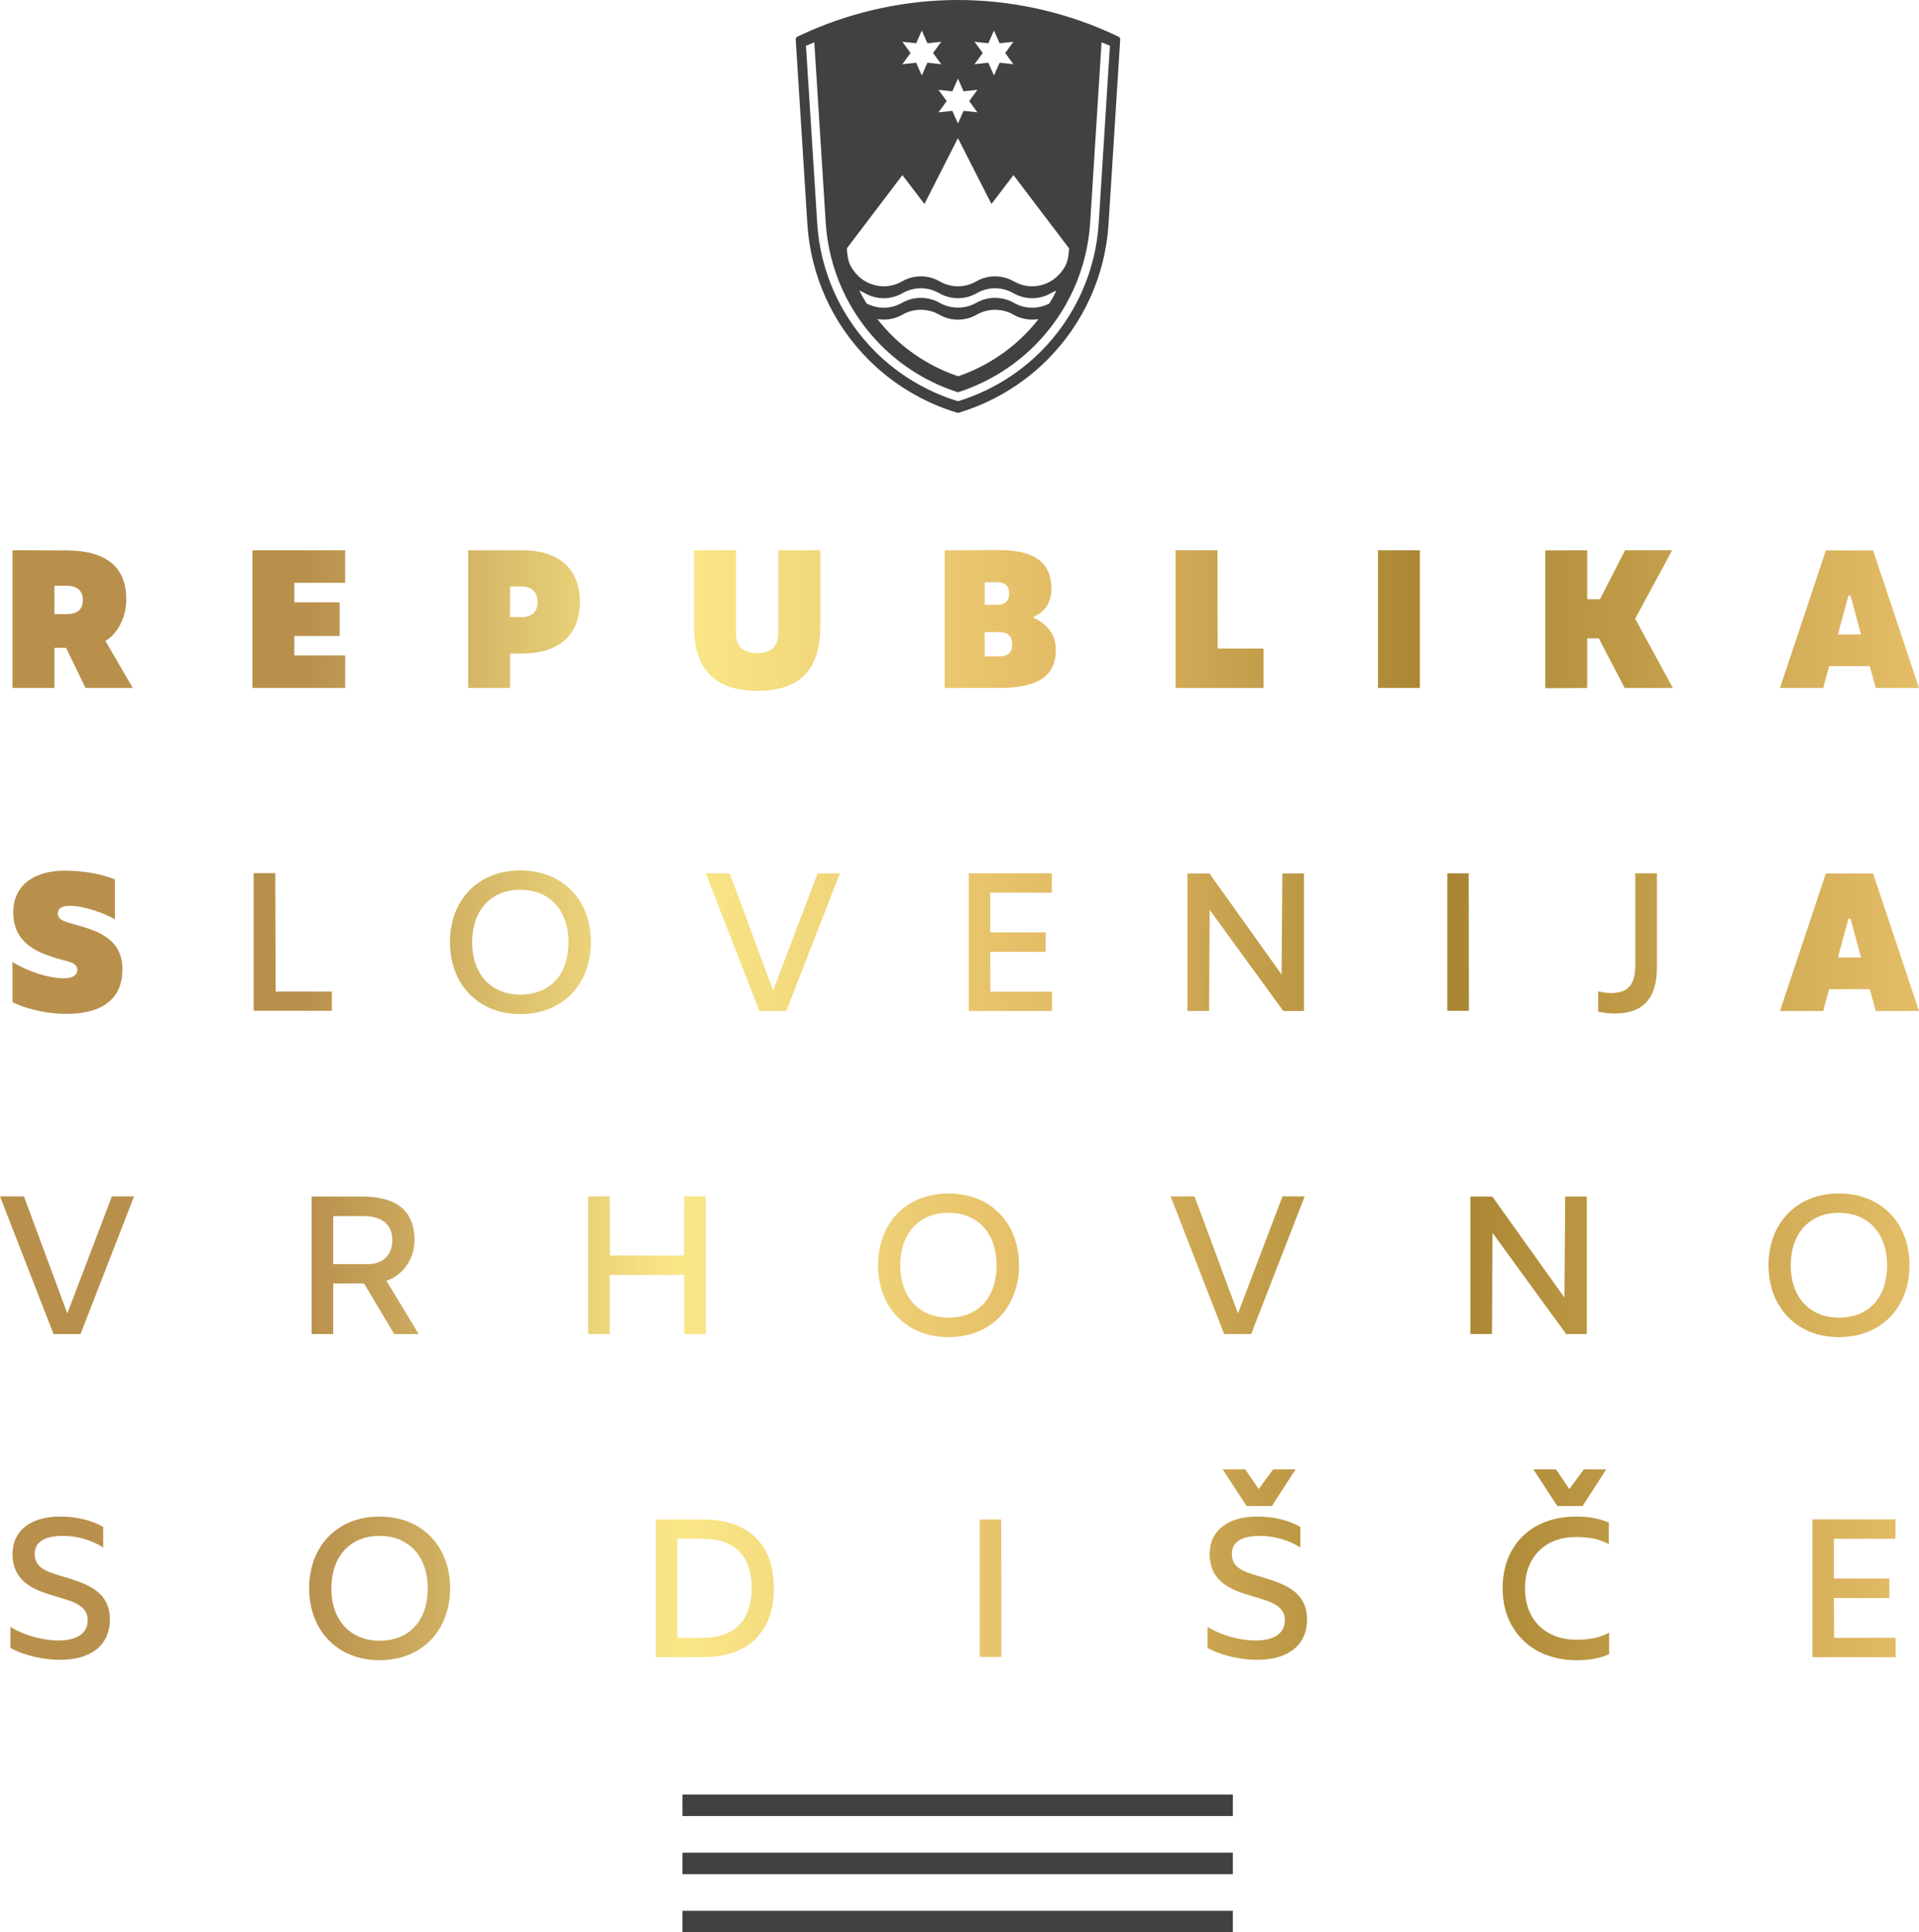 <?xml version="1.0" encoding="utf-8"?>
<!-- Generator: Adobe Illustrator 25.2.3, SVG Export Plug-In . SVG Version: 6.00 Build 0)  -->
<svg version="1.1" xmlns="http://www.w3.org/2000/svg" xmlns:xlink="http://www.w3.org/1999/xlink" x="0px" y="0px" width="180px"
	 height="181.251px" viewBox="0 0 180 181.251" style="enable-background:new 0 0 180 181.251;" xml:space="preserve">
<style type="text/css">
	.st0{display:none;}
	.st1{display:inline;fill:#FFFFFF;}
	.st2{display:inline;fill-rule:evenodd;clip-rule:evenodd;fill:#FFFFFF;}
	.st3{display:inline;}
	.st4{display:inline;fill-rule:evenodd;clip-rule:evenodd;}
	.st5{display:inline;fill:url(#SVGID_1_);}
	.st6{display:inline;fill-rule:evenodd;clip-rule:evenodd;fill:url(#SVGID_2_);}
	.st7{fill:#414042;}
	.st8{fill-rule:evenodd;clip-rule:evenodd;fill:url(#SVGID_3_);}
	.st9{fill-rule:evenodd;clip-rule:evenodd;fill:#414042;}
</style>
<g id="Negativ" class="st0">
	<path class="st1" d="M7.895,76.572l5.713,0.02c4.078,0,6.298,1.676,6.298,5.148c0,2.139-1.09,3.755-2.2,4.401
		l2.887,4.966h-4.986l-2.06-4.239h-1.231v4.239H7.895V76.572z M13.607,83.314c1.13,0,1.716-0.505,1.716-1.494
		c0-1.01-0.646-1.514-1.777-1.514h-1.231v3.008H13.607z"/>
	<polygon class="st1" points="34.44,76.571 43.2,76.571 43.2,78.61 36.7,78.61 36.7,82.809 42.554,82.809 
		42.554,84.868 36.7,84.868 36.72,89.067 43.221,89.067 43.221,91.106 34.44,91.106 	"/>
	<path class="st1" d="M57.376,76.571h4.723c4.099,0,5.814,1.938,5.814,4.987c0,3.17-1.856,4.946-5.814,4.946h-2.442
		v4.604h-2.281V76.571z M62.14,84.465c2.443,0,3.432-1.01,3.432-2.907c0-1.777-0.989-2.947-3.432-2.947h-2.483
		v5.854H62.14z"/>
	<path class="st1" d="M81.523,85.575v-9.004h2.281v8.883c0,2.423,1.131,3.856,3.856,3.856
		c2.745,0,3.896-1.432,3.896-3.856v-8.883h2.281v9.004c0,3.694-2.281,5.794-6.177,5.794
		C83.784,91.369,81.523,89.309,81.523,85.575z"/>
	<path class="st1" d="M108.618,76.572h4.926c3.593,0,4.784,1.494,4.784,3.675c0,1.655-0.746,2.906-2.241,3.33v0.121
		c1.737,0.444,2.807,1.514,2.807,3.412c0,2.968-2.181,3.997-5.33,3.997h-4.946V76.572z M113.504,89.107
		c1.837,0,3.049-0.402,3.049-2.18c0-1.473-1.111-2.241-2.947-2.241h-2.706v4.421H113.504z M113.564,82.728
		c1.393,0,2.423-0.747,2.423-2.14c0-1.413-0.949-2.018-2.685-2.018h-2.383v4.158H113.564z"/>
	<polygon class="st1" points="132.948,76.552 135.229,76.552 135.27,89.047 141.205,89.047 141.205,91.086 
		132.948,91.086 	"/>
	<polygon class="st1" points="154.834,76.571 157.095,76.571 157.115,91.086 154.834,91.086 	"/>
	<polygon class="st1" points="172.077,76.571 174.357,76.571 174.357,82.647 177.164,82.647 181.222,76.571 
		183.947,76.571 179.082,83.677 184.29,91.106 181.565,91.106 177.144,84.868 174.357,84.868 174.357,91.106 
		172.077,91.106 	"/>
	<polygon class="st1" points="196.831,76.571 206.622,76.571 206.622,80.003 201.252,80.003 201.252,82.062 
		206.036,82.062 206.036,85.615 201.252,85.615 201.252,87.676 206.622,87.676 206.622,91.106 196.831,91.106 	"/>
	<path class="st1" d="M7.941,124.268v-2.221c1.534,0.949,3.533,1.434,5.047,1.434c2.018,0,3.109-0.788,3.109-2.141
		c0-1.776-1.979-2.058-4.038-2.724c-2.039-0.626-3.896-1.616-3.896-4.24c0-2.625,2.079-3.977,4.986-3.977
		c1.777,0,3.291,0.363,4.583,1.09v2.18c-1.191-0.807-2.847-1.231-4.24-1.231c-1.978,0-2.987,0.646-2.987,1.918
		c0,1.434,1.211,1.837,2.725,2.301c2.342,0.707,5.209,1.413,5.209,4.583c0,2.846-2.12,4.279-5.249,4.279
		C11.554,125.519,9.476,125.116,7.941,124.268z"/>
	<polygon class="st1" points="32.654,110.682 34.936,110.682 34.976,123.177 40.911,123.177 40.911,125.216 
		32.654,125.216 	"/>
	<path class="st1" d="M53.915,117.969c0-4.381,2.907-7.57,7.429-7.57c4.542,0,7.449,3.189,7.449,7.57
		c0,4.36-2.887,7.591-7.449,7.591C56.822,125.56,53.915,122.329,53.915,117.969z M66.431,117.969
		c0-3.311-1.938-5.531-5.107-5.531c-3.109,0-5.067,2.22-5.067,5.531c0,3.393,2.018,5.531,5.087,5.531
		C64.514,123.5,66.431,121.361,66.431,117.969z"/>
	<polygon class="st1" points="81.555,110.701 84.078,110.701 88.661,123.056 88.782,123.056 93.365,110.701 
		95.706,110.701 90.054,125.236 87.207,125.236 	"/>
	<polygon class="st1" points="109.398,110.701 118.158,110.701 118.158,112.74 111.658,112.74 111.658,116.94 
		117.512,116.94 117.512,118.999 111.658,118.999 111.678,123.197 118.179,123.197 118.179,125.236 109.398,125.236 
			"/>
	<polygon class="st1" points="132.637,110.722 134.959,110.722 142.569,121.381 142.69,121.381 142.65,110.722 
		144.931,110.722 144.931,125.237 142.75,125.237 134.979,114.558 134.878,114.558 134.918,125.237 132.637,125.237 	
		"/>
	<polygon class="st1" points="160.197,110.701 162.458,110.701 162.478,125.216 160.197,125.216 	"/>
	<path class="st1" d="M176.329,125.297v-2.14c0.464,0.121,0.908,0.182,1.353,0.182c1.514,0,2.564-0.586,2.564-2.928
		v-9.71h2.28v9.973c0,3.371-1.614,4.825-4.38,4.825C177.48,125.499,176.894,125.44,176.329,125.297z"/>
	<polygon class="st1" points="197.649,110.701 206.411,110.701 206.411,112.74 199.911,112.74 199.911,116.94 
		205.765,116.94 205.765,118.999 199.911,118.999 199.931,123.197 206.432,123.197 206.432,125.236 197.649,125.236 
			"/>
	<rect x="78.624" y="139.766" class="st1" width="58.099" height="4.422"/>
	<path class="st1" d="M7.852,56.108v-4.239c1.696,1.029,3.876,1.716,5.39,1.716c0.969,0,1.454-0.324,1.454-0.909
		c0-0.807-1.131-0.868-2.282-1.232c-1.917-0.606-4.481-1.555-4.481-4.825c0-2.826,2.16-4.401,5.45-4.401
		c2.019,0,3.937,0.384,5.289,0.929v4.219c-1.15-0.687-3.33-1.434-4.743-1.434c-0.848,0-1.292,0.243-1.292,0.828
		c0,0.666,0.767,0.848,1.614,1.09c2.019,0.586,5.209,1.273,5.209,4.765c0,3.169-2.16,4.723-5.915,4.723
		C11.041,57.339,8.841,56.612,7.852,56.108z"/>
	<path class="st1" d="M37.23,49.789c0-4.32,2.947-7.591,7.792-7.591c4.845,0,7.813,3.271,7.813,7.591
		c0,4.441-2.867,7.55-7.773,7.55C40.137,57.34,37.23,54.231,37.23,49.789z M48.252,49.789
		c-0.021-2.441-1.373-3.613-3.23-3.613c-1.837,0-3.21,1.171-3.21,3.613c0,2.342,1.333,3.593,3.21,3.593
		C46.96,53.383,48.252,52.132,48.252,49.789z"/>
	<path class="st1" d="M71.311,42.502h5.592c4.966,0,7.55,2.746,7.55,7.267c0,4.523-2.584,7.268-7.55,7.268h-5.592
		V42.502z M77.023,53.2c1.837,0,2.846-1.069,2.846-3.432c0-2.442-1.13-3.431-2.846-3.431h-1.292v6.863H77.023z"/>
	<path class="st1" d="M102.525,56.108v-4.239c1.696,1.029,3.876,1.716,5.39,1.716c0.969,0,1.454-0.324,1.454-0.909
		c0-0.807-1.131-0.868-2.282-1.232c-1.917-0.606-4.481-1.555-4.481-4.825c0-2.826,2.16-4.401,5.45-4.401
		c2.018,0,3.937,0.384,5.288,0.929v4.219c-1.15-0.687-3.33-1.434-4.743-1.434c-0.848,0-1.292,0.243-1.292,0.828
		c0,0.666,0.767,0.848,1.614,1.09c2.019,0.586,5.209,1.273,5.209,4.765c0,3.169-2.16,4.723-5.915,4.723
		C105.713,57.339,103.513,56.612,102.525,56.108z"/>
	<polygon class="st1" points="135.314,46.64 131.68,46.64 131.68,42.501 143.409,42.501 143.409,46.64 
		139.755,46.64 139.755,57.036 135.334,57.036 	"/>
	<polygon class="st1" points="160.371,42.501 165.095,42.501 167.78,51.808 167.96,51.808 170.585,42.501 
		175.208,42.501 170.323,57.036 165.256,57.036 	"/>
	<path class="st1" d="M192.619,49.789c0-4.32,2.947-7.591,7.792-7.591c4.845,0,7.813,3.271,7.813,7.591
		c0,4.441-2.867,7.55-7.773,7.55C195.526,57.34,192.619,54.231,192.619,49.789z M203.641,49.789
		c-0.021-2.441-1.373-3.613-3.23-3.613c-1.837,0-3.21,1.171-3.21,3.613c0,2.342,1.333,3.593,3.21,3.593
		C202.349,53.383,203.641,52.132,203.641,49.789z"/>
	<path class="st2" d="M136.43-39.371c-0.512-0.248-2.082-0.953-2.082-0.953c-8.371-3.673-17.54-5.611-26.674-5.611
		c-9.134,0-18.306,1.938-26.677,5.611c-0.02,0.007-1.569,0.705-2.083,0.953c-0.188,0.089-0.304,0.288-0.29,0.495
		l2.09,33.069c0.58,9.172,4.478,17.801,10.979,24.3c4.399,4.4,9.873,7.67,15.833,9.46
		c0.046,0.016,0.098,0.022,0.147,0.022c0.051,0,0.098-0.007,0.147-0.022c5.959-1.79,11.435-5.06,15.834-9.46
		c6.499-6.499,10.398-15.129,10.976-24.3l2.09-33.069C136.734-39.084,136.62-39.282,136.43-39.371z
		 M110.638-38.46l2.48,0.27l1.006-2.283l1.006,2.283l2.48-0.27l-1.474,2.013l1.474,2.013l-2.48-0.27
		l-1.006,2.283l-1.006-2.283l-2.48,0.27l1.474-2.013L110.638-38.46z M107.673-31.864l1.006,2.283l2.48-0.27
		l-1.474,2.013l1.474,2.013l-2.48-0.27l-1.006,2.283l-1.006-2.283l-2.48,0.27l1.474-2.013l-1.474-2.013
		l2.48,0.27L107.673-31.864z M97.715-38.46l2.48,0.27l1.006-2.283l1.006,2.283l2.48-0.27l-1.474,2.013
		l1.474,2.013l-2.48-0.27l-1.006,2.283l-1.006-2.283l-2.48,0.27l1.474-2.013L97.715-38.46z M97.733-14.586
		l3.938,5.171l5.995-11.788l6.009,11.788l3.937-5.171l9.94,13.095c-0.003,0.464-0.048,1.161-0.242,2.018
		c-0.176,0.773-0.566,1.698-1.719,2.881c-1.154,1.184-2.875,1.915-4.625,1.915c-1.108,0-2.202-0.283-3.169-0.819
		c-0.607-0.351-1.156-0.579-1.725-0.732c-0.579-0.155-1.17-0.232-1.761-0.232c-1.173,0-2.336,0.312-3.367,0.905
		c-0.992,0.574-2.122,0.878-3.268,0.878c-1.147,0-2.277-0.303-3.272-0.878c-1.028-0.593-2.194-0.905-3.367-0.905
		c-0.591,0-1.182,0.077-1.758,0.232c-0.57,0.153-1.119,0.38-1.728,0.732c-0.965,0.536-2.062,0.819-3.169,0.819
		c-1.748,0-3.47-0.732-4.624-1.915c-1.152-1.183-1.544-2.108-1.719-2.881C87.844-0.33,87.797-1.027,87.794-1.491
		L97.733-14.586z M119.276,8.939c-0.554-0.149-1.086-0.37-1.582-0.654c-2.054-1.184-4.704-1.183-6.753,0.001
		c-1.008,0.582-2.132,0.852-3.268,0.85c-1.135,0.001-2.258-0.268-3.268-0.85c-2.05-1.184-4.7-1.185-6.752-0.001
		c-0.497,0.284-1.03,0.505-1.582,0.654c-1.469,0.389-3.042,0.258-4.455-0.389l-0.292-0.139
		c-0.467-0.76-0.919-1.538-1.322-2.334c0.381,0.148,0.7,0.3,1.002,0.473c1.029,0.595,2.193,0.909,3.366,0.909
		c0.59,0,1.181-0.079,1.759-0.234c0.564-0.15,1.113-0.378,1.625-0.675c0.997-0.572,2.128-0.876,3.271-0.876
		c1.149,0,2.279,0.303,3.271,0.876c1.028,0.595,2.192,0.909,3.367,0.909c1.194,0,2.358-0.315,3.389-0.909
		c0.992-0.573,2.122-0.876,3.268-0.876c1.145,0,2.277,0.305,3.272,0.876c0.514,0.298,1.06,0.525,1.626,0.675
		c0.576,0.155,1.167,0.234,1.756,0.234c1.173,0,2.34-0.315,3.369-0.909c0.3-0.173,0.621-0.325,0.946-0.45
		c-0.347,0.773-0.799,1.551-1.268,2.311l-0.293,0.139C122.317,9.197,120.745,9.328,119.276,8.939z M122.094,11.198
		c-0.771,0.989-1.611,1.941-2.5,2.829c-3.324,3.325-7.432,5.885-11.881,7.405
		c-4.528-1.52-8.636-4.08-11.959-7.405c-0.888-0.888-1.729-1.84-2.501-2.829c1.003,0.16,1.953,0.113,2.877-0.136
		c0.57-0.153,1.118-0.379,1.626-0.672c1.987-1.149,4.556-1.146,6.542-0.002c1.042,0.602,2.195,0.908,3.366,0.908
		c1.19,0,2.345-0.307,3.387-0.908c1.986-1.144,4.556-1.147,6.542,0.002c0.509,0.294,1.054,0.519,1.626,0.672
		c0.924,0.248,1.872,0.296,2.823,0.146L122.094,11.198z M132.874-5.962c-0.545,8.667-4.23,16.822-10.373,22.965
		c-4.125,4.123-9.247,7.198-14.828,8.897c-5.58-1.699-10.706-4.774-14.828-8.897
		c-6.142-6.141-9.826-14.296-10.373-22.965l-2.009-31.782l1.493-0.619L84.001-6.071
		c0.518,8.271,4.035,16.097,9.928,21.99c3.883,3.883,8.606,6.735,13.743,8.376
		c5.137-1.641,9.862-4.492,13.746-8.376c5.894-5.894,9.41-13.72,9.928-21.99l2.041-32.292
		c0.495,0.203,1.235,0.496,1.496,0.62L132.874-5.962z"/>
</g>
<g id="Mono" class="st0">
	<path class="st3" d="M7.895,76.572l5.713,0.02c4.078,0,6.298,1.676,6.298,5.148c0,2.139-1.09,3.755-2.2,4.401
		l2.887,4.966h-4.986l-2.06-4.239h-1.231v4.239H7.895V76.572z M13.607,83.314c1.13,0,1.716-0.505,1.716-1.494
		c0-1.01-0.646-1.514-1.777-1.514h-1.231v3.008H13.607z"/>
	<polygon class="st3" points="34.44,76.571 43.2,76.571 43.2,78.61 36.7,78.61 36.7,82.809 42.554,82.809 
		42.554,84.868 36.7,84.868 36.72,89.067 43.221,89.067 43.221,91.106 34.44,91.106 	"/>
	<path class="st3" d="M57.376,76.571h4.723c4.099,0,5.814,1.938,5.814,4.987c0,3.17-1.856,4.946-5.814,4.946h-2.442
		v4.604h-2.281V76.571z M62.14,84.465c2.443,0,3.432-1.01,3.432-2.907c0-1.777-0.989-2.947-3.432-2.947h-2.483
		v5.854H62.14z"/>
	<path class="st3" d="M81.523,85.575v-9.004h2.281v8.883c0,2.423,1.131,3.856,3.856,3.856
		c2.745,0,3.896-1.432,3.896-3.856v-8.883h2.281v9.004c0,3.694-2.281,5.794-6.177,5.794
		C83.784,91.369,81.523,89.309,81.523,85.575z"/>
	<path class="st3" d="M108.618,76.572h4.926c3.593,0,4.784,1.494,4.784,3.675c0,1.655-0.746,2.906-2.241,3.33v0.121
		c1.737,0.444,2.807,1.514,2.807,3.412c0,2.968-2.181,3.997-5.33,3.997h-4.946V76.572z M113.504,89.107
		c1.837,0,3.049-0.402,3.049-2.18c0-1.473-1.111-2.241-2.947-2.241h-2.706v4.421H113.504z M113.564,82.728
		c1.393,0,2.423-0.747,2.423-2.14c0-1.413-0.949-2.018-2.685-2.018h-2.383v4.158H113.564z"/>
	<polygon class="st3" points="132.948,76.552 135.229,76.552 135.27,89.047 141.205,89.047 141.205,91.086 
		132.948,91.086 	"/>
	<polygon class="st3" points="154.834,76.571 157.095,76.571 157.115,91.086 154.834,91.086 	"/>
	<polygon class="st3" points="172.077,76.571 174.357,76.571 174.357,82.647 177.164,82.647 181.222,76.571 
		183.947,76.571 179.082,83.677 184.29,91.106 181.565,91.106 177.144,84.868 174.357,84.868 174.357,91.106 
		172.077,91.106 	"/>
	<polygon class="st3" points="196.831,76.571 206.622,76.571 206.622,80.003 201.252,80.003 201.252,82.062 
		206.036,82.062 206.036,85.615 201.252,85.615 201.252,87.676 206.622,87.676 206.622,91.106 196.831,91.106 	"/>
	<path class="st3" d="M7.941,124.268v-2.221c1.534,0.949,3.533,1.434,5.047,1.434c2.018,0,3.109-0.788,3.109-2.141
		c0-1.776-1.979-2.058-4.038-2.724c-2.039-0.626-3.896-1.616-3.896-4.24c0-2.625,2.079-3.977,4.986-3.977
		c1.777,0,3.291,0.363,4.583,1.09v2.18c-1.191-0.807-2.847-1.231-4.24-1.231c-1.978,0-2.987,0.646-2.987,1.918
		c0,1.434,1.211,1.837,2.725,2.301c2.342,0.707,5.209,1.413,5.209,4.583c0,2.846-2.12,4.279-5.249,4.279
		C11.554,125.519,9.476,125.116,7.941,124.268z"/>
	<polygon class="st3" points="32.654,110.682 34.936,110.682 34.976,123.177 40.911,123.177 40.911,125.216 
		32.654,125.216 	"/>
	<path class="st3" d="M53.915,117.969c0-4.381,2.907-7.57,7.429-7.57c4.542,0,7.449,3.189,7.449,7.57
		c0,4.36-2.887,7.591-7.449,7.591C56.822,125.56,53.915,122.329,53.915,117.969z M66.431,117.969
		c0-3.311-1.938-5.531-5.107-5.531c-3.109,0-5.067,2.22-5.067,5.531c0,3.393,2.018,5.531,5.087,5.531
		C64.514,123.5,66.431,121.361,66.431,117.969z"/>
	<polygon class="st3" points="81.555,110.701 84.078,110.701 88.661,123.056 88.782,123.056 93.365,110.701 
		95.706,110.701 90.054,125.236 87.207,125.236 	"/>
	<polygon class="st3" points="109.398,110.701 118.158,110.701 118.158,112.74 111.658,112.74 111.658,116.94 
		117.512,116.94 117.512,118.999 111.658,118.999 111.678,123.197 118.179,123.197 118.179,125.236 109.398,125.236 
			"/>
	<polygon class="st3" points="132.637,110.722 134.959,110.722 142.569,121.381 142.69,121.381 142.65,110.722 
		144.931,110.722 144.931,125.237 142.75,125.237 134.979,114.558 134.878,114.558 134.918,125.237 132.637,125.237 	
		"/>
	<polygon class="st3" points="160.197,110.701 162.458,110.701 162.478,125.216 160.197,125.216 	"/>
	<path class="st3" d="M176.329,125.297v-2.14c0.464,0.121,0.908,0.182,1.353,0.182c1.514,0,2.564-0.586,2.564-2.928
		v-9.71h2.28v9.973c0,3.371-1.614,4.825-4.38,4.825C177.48,125.499,176.894,125.44,176.329,125.297z"/>
	<polygon class="st3" points="197.649,110.701 206.411,110.701 206.411,112.74 199.911,112.74 199.911,116.94 
		205.765,116.94 205.765,118.999 199.911,118.999 199.931,123.197 206.432,123.197 206.432,125.236 197.649,125.236 
			"/>
	<rect x="78.624" y="139.766" class="st3" width="58.099" height="4.422"/>
	<path class="st3" d="M7.852,56.108v-4.239c1.696,1.029,3.876,1.716,5.39,1.716c0.969,0,1.454-0.324,1.454-0.909
		c0-0.807-1.131-0.868-2.282-1.232c-1.917-0.606-4.481-1.555-4.481-4.825c0-2.826,2.16-4.401,5.45-4.401
		c2.019,0,3.937,0.384,5.289,0.929v4.219c-1.15-0.687-3.33-1.434-4.743-1.434c-0.848,0-1.292,0.243-1.292,0.828
		c0,0.666,0.767,0.848,1.614,1.09c2.019,0.586,5.209,1.273,5.209,4.765c0,3.169-2.16,4.723-5.915,4.723
		C11.041,57.339,8.841,56.612,7.852,56.108z"/>
	<path class="st3" d="M37.23,49.789c0-4.32,2.947-7.591,7.792-7.591c4.845,0,7.813,3.271,7.813,7.591
		c0,4.441-2.867,7.55-7.773,7.55C40.137,57.34,37.23,54.231,37.23,49.789z M48.252,49.789
		c-0.021-2.441-1.373-3.613-3.23-3.613c-1.837,0-3.21,1.171-3.21,3.613c0,2.342,1.333,3.593,3.21,3.593
		C46.96,53.383,48.252,52.132,48.252,49.789z"/>
	<path class="st3" d="M71.311,42.502h5.592c4.966,0,7.55,2.746,7.55,7.267c0,4.523-2.584,7.268-7.55,7.268h-5.592
		V42.502z M77.023,53.2c1.837,0,2.846-1.069,2.846-3.432c0-2.442-1.13-3.431-2.846-3.431h-1.292v6.863H77.023z"/>
	<path class="st3" d="M102.525,56.108v-4.239c1.696,1.029,3.876,1.716,5.39,1.716c0.969,0,1.454-0.324,1.454-0.909
		c0-0.807-1.131-0.868-2.282-1.232c-1.917-0.606-4.481-1.555-4.481-4.825c0-2.826,2.16-4.401,5.45-4.401
		c2.018,0,3.937,0.384,5.288,0.929v4.219c-1.15-0.687-3.33-1.434-4.743-1.434c-0.848,0-1.292,0.243-1.292,0.828
		c0,0.666,0.767,0.848,1.614,1.09c2.019,0.586,5.209,1.273,5.209,4.765c0,3.169-2.16,4.723-5.915,4.723
		C105.713,57.339,103.513,56.612,102.525,56.108z"/>
	<polygon class="st3" points="135.314,46.64 131.68,46.64 131.68,42.501 143.409,42.501 143.409,46.64 
		139.755,46.64 139.755,57.036 135.334,57.036 	"/>
	<polygon class="st3" points="160.371,42.501 165.095,42.501 167.78,51.808 167.96,51.808 170.585,42.501 
		175.208,42.501 170.323,57.036 165.256,57.036 	"/>
	<path class="st3" d="M192.619,49.789c0-4.32,2.947-7.591,7.792-7.591c4.845,0,7.813,3.271,7.813,7.591
		c0,4.441-2.867,7.55-7.773,7.55C195.526,57.34,192.619,54.231,192.619,49.789z M203.641,49.789
		c-0.021-2.441-1.373-3.613-3.23-3.613c-1.837,0-3.21,1.171-3.21,3.613c0,2.342,1.333,3.593,3.21,3.593
		C202.349,53.383,203.641,52.132,203.641,49.789z"/>
	<path class="st4" d="M136.43-39.371c-0.512-0.248-2.082-0.953-2.082-0.953c-8.371-3.673-17.54-5.611-26.674-5.611
		c-9.134,0-18.306,1.938-26.677,5.611c-0.02,0.007-1.569,0.705-2.083,0.953c-0.188,0.089-0.304,0.288-0.29,0.495
		l2.09,33.069c0.58,9.172,4.478,17.801,10.979,24.3c4.399,4.4,9.873,7.67,15.833,9.46
		c0.046,0.016,0.098,0.022,0.147,0.022c0.051,0,0.098-0.007,0.147-0.022c5.959-1.79,11.435-5.06,15.834-9.46
		c6.499-6.499,10.398-15.129,10.976-24.3l2.09-33.069C136.734-39.084,136.62-39.282,136.43-39.371z
		 M110.638-38.46l2.48,0.27l1.006-2.283l1.006,2.283l2.48-0.27l-1.474,2.013l1.474,2.013l-2.48-0.27
		l-1.006,2.283l-1.006-2.283l-2.48,0.27l1.474-2.013L110.638-38.46z M107.673-31.864l1.006,2.283l2.48-0.27
		l-1.474,2.013l1.474,2.013l-2.48-0.27l-1.006,2.283l-1.006-2.283l-2.48,0.27l1.474-2.013l-1.474-2.013
		l2.48,0.27L107.673-31.864z M97.715-38.46l2.48,0.27l1.006-2.283l1.006,2.283l2.48-0.27l-1.474,2.013
		l1.474,2.013l-2.48-0.27l-1.006,2.283l-1.006-2.283l-2.48,0.27l1.474-2.013L97.715-38.46z M97.733-14.586
		l3.938,5.171l5.995-11.788l6.009,11.788l3.937-5.171l9.94,13.095c-0.003,0.464-0.048,1.161-0.242,2.018
		c-0.176,0.773-0.566,1.698-1.719,2.881c-1.154,1.184-2.875,1.915-4.625,1.915c-1.108,0-2.202-0.283-3.169-0.819
		c-0.607-0.351-1.156-0.579-1.725-0.732c-0.579-0.155-1.17-0.232-1.761-0.232c-1.173,0-2.336,0.312-3.367,0.905
		c-0.992,0.574-2.122,0.878-3.268,0.878c-1.147,0-2.277-0.303-3.272-0.878c-1.028-0.593-2.194-0.905-3.367-0.905
		c-0.591,0-1.182,0.077-1.758,0.232c-0.57,0.153-1.119,0.38-1.728,0.732c-0.965,0.536-2.062,0.819-3.169,0.819
		c-1.748,0-3.47-0.732-4.624-1.915c-1.152-1.183-1.544-2.108-1.719-2.881C87.844-0.33,87.797-1.027,87.794-1.491
		L97.733-14.586z M119.276,8.939c-0.554-0.149-1.086-0.37-1.582-0.654c-2.054-1.184-4.704-1.183-6.753,0.001
		c-1.008,0.582-2.132,0.852-3.268,0.85c-1.135,0.001-2.258-0.268-3.268-0.85c-2.05-1.184-4.7-1.185-6.752-0.001
		c-0.497,0.284-1.03,0.505-1.582,0.654c-1.469,0.389-3.042,0.258-4.455-0.389l-0.292-0.139
		c-0.467-0.76-0.919-1.538-1.322-2.334c0.381,0.148,0.7,0.3,1.002,0.473c1.029,0.595,2.193,0.909,3.366,0.909
		c0.59,0,1.181-0.079,1.759-0.234c0.564-0.15,1.113-0.378,1.625-0.675c0.997-0.572,2.128-0.876,3.271-0.876
		c1.149,0,2.279,0.303,3.271,0.876c1.028,0.595,2.192,0.909,3.367,0.909c1.194,0,2.358-0.315,3.389-0.909
		c0.992-0.573,2.122-0.876,3.268-0.876c1.145,0,2.277,0.305,3.272,0.876c0.514,0.298,1.06,0.525,1.626,0.675
		c0.576,0.155,1.167,0.234,1.756,0.234c1.173,0,2.34-0.315,3.369-0.909c0.3-0.173,0.621-0.325,0.946-0.45
		c-0.347,0.773-0.799,1.551-1.268,2.311l-0.293,0.139C122.317,9.197,120.745,9.328,119.276,8.939z M122.094,11.198
		c-0.771,0.989-1.611,1.941-2.5,2.829c-3.324,3.325-7.432,5.885-11.881,7.405
		c-4.528-1.52-8.636-4.08-11.959-7.405c-0.888-0.888-1.729-1.84-2.501-2.829c1.003,0.16,1.953,0.113,2.877-0.136
		c0.57-0.153,1.118-0.379,1.626-0.672c1.987-1.149,4.556-1.146,6.542-0.002c1.042,0.602,2.195,0.908,3.366,0.908
		c1.19,0,2.345-0.307,3.387-0.908c1.986-1.144,4.556-1.147,6.542,0.002c0.509,0.294,1.054,0.519,1.626,0.672
		c0.924,0.248,1.872,0.296,2.823,0.146L122.094,11.198z M132.874-5.962c-0.545,8.667-4.23,16.822-10.373,22.965
		c-4.125,4.123-9.247,7.198-14.828,8.897c-5.58-1.699-10.706-4.774-14.828-8.897
		c-6.142-6.141-9.826-14.296-10.373-22.965l-2.009-31.782l1.493-0.619L84.001-6.071
		c0.518,8.271,4.035,16.097,9.928,21.99c3.883,3.883,8.606,6.735,13.743,8.376
		c5.137-1.641,9.862-4.492,13.746-8.376c5.894-5.894,9.41-13.72,9.928-21.99l2.041-32.292
		c0.495,0.203,1.235,0.496,1.496,0.62L132.874-5.962z"/>
</g>
<g id="RGB_negativ" class="st0">
	<path class="st1" d="M7.895,76.572l5.713,0.02c4.078,0,6.298,1.676,6.298,5.148c0,2.139-1.09,3.755-2.2,4.401
		l2.887,4.966h-4.986l-2.06-4.239h-1.231v4.239H7.895V76.572z M13.607,83.314c1.13,0,1.716-0.505,1.716-1.494
		c0-1.01-0.646-1.514-1.777-1.514h-1.231v3.008H13.607z"/>
	<polygon class="st1" points="34.44,76.571 43.2,76.571 43.2,78.61 36.7,78.61 36.7,82.809 42.554,82.809 
		42.554,84.868 36.7,84.868 36.72,89.067 43.221,89.067 43.221,91.106 34.44,91.106 	"/>
	<path class="st1" d="M57.376,76.571h4.723c4.099,0,5.814,1.938,5.814,4.987c0,3.17-1.856,4.946-5.814,4.946h-2.442
		v4.604h-2.281V76.571z M62.14,84.465c2.443,0,3.432-1.01,3.432-2.907c0-1.777-0.989-2.947-3.432-2.947h-2.483
		v5.854H62.14z"/>
	<path class="st1" d="M81.523,85.575v-9.004h2.281v8.883c0,2.423,1.131,3.856,3.856,3.856
		c2.745,0,3.896-1.432,3.896-3.856v-8.883h2.281v9.004c0,3.694-2.281,5.794-6.177,5.794
		C83.784,91.369,81.523,89.309,81.523,85.575z"/>
	<path class="st1" d="M108.618,76.572h4.926c3.593,0,4.784,1.494,4.784,3.675c0,1.655-0.746,2.906-2.241,3.33v0.121
		c1.737,0.444,2.807,1.514,2.807,3.412c0,2.968-2.181,3.997-5.33,3.997h-4.946V76.572z M113.504,89.107
		c1.837,0,3.049-0.402,3.049-2.18c0-1.473-1.111-2.241-2.947-2.241h-2.706v4.421H113.504z M113.564,82.728
		c1.393,0,2.423-0.747,2.423-2.14c0-1.413-0.949-2.018-2.685-2.018h-2.383v4.158H113.564z"/>
	<polygon class="st1" points="132.948,76.552 135.229,76.552 135.27,89.047 141.205,89.047 141.205,91.086 
		132.948,91.086 	"/>
	<polygon class="st1" points="154.834,76.571 157.095,76.571 157.115,91.086 154.834,91.086 	"/>
	<polygon class="st1" points="172.077,76.571 174.357,76.571 174.357,82.647 177.164,82.647 181.222,76.571 
		183.947,76.571 179.082,83.677 184.29,91.106 181.565,91.106 177.144,84.868 174.357,84.868 174.357,91.106 
		172.077,91.106 	"/>
	<polygon class="st1" points="196.831,76.571 206.622,76.571 206.622,80.003 201.252,80.003 201.252,82.062 
		206.036,82.062 206.036,85.615 201.252,85.615 201.252,87.676 206.622,87.676 206.622,91.106 196.831,91.106 	"/>
	<path class="st1" d="M7.941,124.268v-2.221c1.534,0.949,3.533,1.434,5.047,1.434c2.018,0,3.109-0.788,3.109-2.141
		c0-1.776-1.979-2.058-4.038-2.724c-2.039-0.626-3.896-1.616-3.896-4.24c0-2.625,2.079-3.977,4.986-3.977
		c1.777,0,3.291,0.363,4.583,1.09v2.18c-1.191-0.807-2.847-1.231-4.24-1.231c-1.978,0-2.987,0.646-2.987,1.918
		c0,1.434,1.211,1.837,2.725,2.301c2.342,0.707,5.209,1.413,5.209,4.583c0,2.846-2.12,4.279-5.249,4.279
		C11.554,125.519,9.476,125.116,7.941,124.268z"/>
	<polygon class="st1" points="32.654,110.682 34.936,110.682 34.976,123.177 40.911,123.177 40.911,125.216 
		32.654,125.216 	"/>
	<path class="st1" d="M53.915,117.969c0-4.381,2.907-7.57,7.429-7.57c4.542,0,7.449,3.189,7.449,7.57
		c0,4.36-2.887,7.591-7.449,7.591C56.822,125.56,53.915,122.329,53.915,117.969z M66.431,117.969
		c0-3.311-1.938-5.531-5.107-5.531c-3.109,0-5.067,2.22-5.067,5.531c0,3.393,2.018,5.531,5.087,5.531
		C64.514,123.5,66.431,121.361,66.431,117.969z"/>
	<polygon class="st1" points="81.555,110.701 84.078,110.701 88.661,123.056 88.782,123.056 93.365,110.701 
		95.706,110.701 90.054,125.236 87.207,125.236 	"/>
	<polygon class="st1" points="109.398,110.701 118.158,110.701 118.158,112.74 111.658,112.74 111.658,116.94 
		117.512,116.94 117.512,118.999 111.658,118.999 111.678,123.197 118.179,123.197 118.179,125.236 109.398,125.236 
			"/>
	<polygon class="st1" points="132.637,110.722 134.959,110.722 142.569,121.381 142.69,121.381 142.65,110.722 
		144.931,110.722 144.931,125.237 142.75,125.237 134.979,114.558 134.878,114.558 134.918,125.237 132.637,125.237 	
		"/>
	<polygon class="st1" points="160.197,110.701 162.458,110.701 162.478,125.216 160.197,125.216 	"/>
	<path class="st1" d="M176.329,125.297v-2.14c0.464,0.121,0.908,0.182,1.353,0.182c1.514,0,2.564-0.586,2.564-2.928
		v-9.71h2.28v9.973c0,3.371-1.614,4.825-4.38,4.825C177.48,125.499,176.894,125.44,176.329,125.297z"/>
	<polygon class="st1" points="197.649,110.701 206.411,110.701 206.411,112.74 199.911,112.74 199.911,116.94 
		205.765,116.94 205.765,118.999 199.911,118.999 199.931,123.197 206.432,123.197 206.432,125.236 197.649,125.236 
			"/>
	<linearGradient id="SVGID_1_" gradientUnits="userSpaceOnUse" x1="78.624" y1="141.977" x2="136.723" y2="141.977">
		<stop  offset="0" style="stop-color:#B8904C"/>
		<stop  offset="0.354" style="stop-color:#FAE788"/>
		<stop  offset="0.543" style="stop-color:#E4BD67"/>
		<stop  offset="1" style="stop-color:#E4BD67"/>
	</linearGradient>
	<rect x="78.624" y="139.766" class="st5" width="58.099" height="4.422"/>
	<path class="st1" d="M7.852,56.108v-4.239c1.696,1.029,3.876,1.716,5.39,1.716c0.969,0,1.454-0.324,1.454-0.909
		c0-0.807-1.131-0.868-2.282-1.232c-1.917-0.606-4.481-1.555-4.481-4.825c0-2.826,2.16-4.401,5.45-4.401
		c2.019,0,3.937,0.384,5.289,0.929v4.219c-1.15-0.687-3.33-1.434-4.743-1.434c-0.848,0-1.292,0.243-1.292,0.828
		c0,0.666,0.767,0.848,1.614,1.09c2.019,0.586,5.209,1.273,5.209,4.765c0,3.169-2.16,4.723-5.915,4.723
		C11.041,57.339,8.841,56.612,7.852,56.108z"/>
	<path class="st1" d="M37.23,49.789c0-4.32,2.947-7.591,7.792-7.591c4.845,0,7.813,3.271,7.813,7.591
		c0,4.441-2.867,7.55-7.773,7.55C40.137,57.34,37.23,54.231,37.23,49.789z M48.252,49.789
		c-0.021-2.441-1.373-3.613-3.23-3.613c-1.837,0-3.21,1.171-3.21,3.613c0,2.342,1.333,3.593,3.21,3.593
		C46.96,53.383,48.252,52.132,48.252,49.789z"/>
	<path class="st1" d="M71.311,42.502h5.592c4.966,0,7.55,2.746,7.55,7.267c0,4.523-2.584,7.268-7.55,7.268h-5.592
		V42.502z M77.023,53.2c1.837,0,2.846-1.069,2.846-3.432c0-2.442-1.13-3.431-2.846-3.431h-1.292v6.863H77.023z"/>
	<path class="st1" d="M102.525,56.108v-4.239c1.696,1.029,3.876,1.716,5.39,1.716c0.969,0,1.454-0.324,1.454-0.909
		c0-0.807-1.131-0.868-2.282-1.232c-1.917-0.606-4.481-1.555-4.481-4.825c0-2.826,2.16-4.401,5.45-4.401
		c2.018,0,3.937,0.384,5.288,0.929v4.219c-1.15-0.687-3.33-1.434-4.743-1.434c-0.848,0-1.292,0.243-1.292,0.828
		c0,0.666,0.767,0.848,1.614,1.09c2.019,0.586,5.209,1.273,5.209,4.765c0,3.169-2.16,4.723-5.915,4.723
		C105.713,57.339,103.513,56.612,102.525,56.108z"/>
	<polygon class="st1" points="135.314,46.64 131.68,46.64 131.68,42.501 143.409,42.501 143.409,46.64 
		139.755,46.64 139.755,57.036 135.334,57.036 	"/>
	<polygon class="st1" points="160.371,42.501 165.095,42.501 167.78,51.808 167.96,51.808 170.585,42.501 
		175.208,42.501 170.323,57.036 165.256,57.036 	"/>
	<path class="st1" d="M192.619,49.789c0-4.32,2.947-7.591,7.792-7.591c4.845,0,7.813,3.271,7.813,7.591
		c0,4.441-2.867,7.55-7.773,7.55C195.526,57.34,192.619,54.231,192.619,49.789z M203.641,49.789
		c-0.021-2.441-1.373-3.613-3.23-3.613c-1.837,0-3.21,1.171-3.21,3.613c0,2.342,1.333,3.593,3.21,3.593
		C202.349,53.383,203.641,52.132,203.641,49.789z"/>
	<linearGradient id="SVGID_2_" gradientUnits="userSpaceOnUse" x1="78.623" y1="-8.98" x2="136.722" y2="-8.98">
		<stop  offset="0" style="stop-color:#B8904C"/>
		<stop  offset="0.354" style="stop-color:#FAE788"/>
		<stop  offset="0.543" style="stop-color:#E4BD67"/>
		<stop  offset="1" style="stop-color:#E4BD67"/>
	</linearGradient>
	<path class="st6" d="M136.43-39.371c-0.512-0.248-2.082-0.953-2.082-0.953c-8.371-3.673-17.54-5.611-26.674-5.611
		c-9.134,0-18.306,1.938-26.677,5.611c-0.02,0.007-1.569,0.705-2.083,0.953c-0.188,0.089-0.304,0.288-0.29,0.495
		l2.09,33.069c0.58,9.172,4.478,17.801,10.979,24.3c4.399,4.4,9.873,7.67,15.833,9.46
		c0.046,0.016,0.098,0.022,0.147,0.022c0.051,0,0.098-0.007,0.147-0.022c5.959-1.79,11.435-5.06,15.834-9.46
		c6.499-6.499,10.398-15.129,10.976-24.3l2.09-33.069C136.734-39.084,136.62-39.282,136.43-39.371z
		 M110.638-38.46l2.48,0.27l1.006-2.283l1.006,2.283l2.48-0.27l-1.474,2.013l1.474,2.013l-2.48-0.27
		l-1.006,2.283l-1.006-2.283l-2.48,0.27l1.474-2.013L110.638-38.46z M107.673-31.864l1.006,2.283l2.48-0.27
		l-1.474,2.013l1.474,2.013l-2.48-0.27l-1.006,2.283l-1.006-2.283l-2.48,0.27l1.474-2.013l-1.474-2.013
		l2.48,0.27L107.673-31.864z M97.715-38.46l2.48,0.27l1.006-2.283l1.006,2.283l2.48-0.27l-1.474,2.013
		l1.474,2.013l-2.48-0.27l-1.006,2.283l-1.006-2.283l-2.48,0.27l1.474-2.013L97.715-38.46z M97.733-14.586
		l3.938,5.171l5.995-11.788l6.009,11.788l3.937-5.171l9.94,13.095c-0.003,0.464-0.048,1.161-0.242,2.018
		c-0.176,0.773-0.566,1.698-1.719,2.881c-1.154,1.184-2.875,1.915-4.625,1.915c-1.108,0-2.202-0.283-3.169-0.819
		c-0.607-0.351-1.156-0.579-1.725-0.732c-0.579-0.155-1.17-0.232-1.761-0.232c-1.173,0-2.336,0.312-3.367,0.905
		c-0.992,0.574-2.122,0.878-3.268,0.878c-1.147,0-2.277-0.303-3.272-0.878c-1.028-0.593-2.194-0.905-3.367-0.905
		c-0.591,0-1.182,0.077-1.758,0.232c-0.57,0.153-1.119,0.38-1.728,0.732c-0.965,0.536-2.062,0.819-3.169,0.819
		c-1.748,0-3.47-0.732-4.624-1.915c-1.152-1.183-1.544-2.108-1.719-2.881C87.844-0.33,87.797-1.027,87.794-1.491
		L97.733-14.586z M119.276,8.939c-0.554-0.149-1.086-0.37-1.582-0.654c-2.054-1.184-4.704-1.183-6.753,0.001
		c-1.008,0.582-2.132,0.852-3.268,0.85c-1.135,0.001-2.258-0.268-3.268-0.85c-2.05-1.184-4.7-1.185-6.752-0.001
		c-0.497,0.284-1.03,0.505-1.582,0.654c-1.469,0.389-3.042,0.258-4.455-0.389l-0.292-0.139
		c-0.467-0.76-0.919-1.538-1.322-2.334c0.381,0.148,0.7,0.3,1.002,0.473c1.029,0.595,2.193,0.909,3.366,0.909
		c0.59,0,1.181-0.079,1.759-0.234c0.564-0.15,1.113-0.378,1.625-0.675c0.997-0.572,2.128-0.876,3.271-0.876
		c1.149,0,2.279,0.303,3.271,0.876c1.028,0.595,2.192,0.909,3.367,0.909c1.194,0,2.358-0.315,3.389-0.909
		c0.992-0.573,2.122-0.876,3.268-0.876c1.145,0,2.277,0.305,3.272,0.876c0.514,0.298,1.06,0.525,1.626,0.675
		c0.576,0.155,1.167,0.234,1.756,0.234c1.173,0,2.34-0.315,3.369-0.909c0.3-0.173,0.621-0.325,0.946-0.45
		c-0.347,0.773-0.799,1.551-1.268,2.311l-0.293,0.139C122.317,9.197,120.745,9.328,119.276,8.939z M122.094,11.198
		c-0.771,0.989-1.611,1.941-2.5,2.829c-3.324,3.325-7.432,5.885-11.881,7.405
		c-4.528-1.52-8.636-4.08-11.959-7.405c-0.888-0.888-1.729-1.84-2.501-2.829c1.003,0.16,1.953,0.113,2.877-0.136
		c0.57-0.153,1.118-0.379,1.626-0.672c1.987-1.149,4.556-1.146,6.542-0.002c1.042,0.602,2.195,0.908,3.366,0.908
		c1.19,0,2.345-0.307,3.387-0.908c1.986-1.144,4.556-1.147,6.542,0.002c0.509,0.294,1.054,0.519,1.626,0.672
		c0.924,0.248,1.872,0.296,2.823,0.146L122.094,11.198z M132.874-5.962c-0.545,8.667-4.23,16.822-10.373,22.965
		c-4.125,4.123-9.247,7.198-14.828,8.897c-5.58-1.699-10.706-4.774-14.828-8.897
		c-6.142-6.141-9.826-14.296-10.373-22.965l-2.009-31.782l1.493-0.619L84.001-6.071
		c0.518,8.271,4.035,16.097,9.928,21.99c3.883,3.883,8.606,6.735,13.743,8.376
		c5.137-1.641,9.862-4.492,13.746-8.376c5.894-5.894,9.41-13.72,9.928-21.99l2.041-32.292
		c0.495,0.203,1.235,0.496,1.496,0.62L132.874-5.962z"/>
</g>
<g id="RGB">
	<g>
		<rect x="64.014" y="168.331" class="st7" width="51.627" height="2.016"/>
		<rect x="64.014" y="173.783" class="st7" width="51.627" height="2.016"/>
		<rect x="64.014" y="179.236" class="st7" width="51.627" height="2.015"/>
	</g>
	<linearGradient id="SVGID_3_" gradientUnits="userSpaceOnUse" x1="0" y1="103.664" x2="180" y2="103.664">
		<stop  offset="0.16" style="stop-color:#B8904C"/>
		<stop  offset="0.354" style="stop-color:#FAE788"/>
		<stop  offset="0.543" style="stop-color:#E4BD67"/>
		<stop  offset="0.749" style="stop-color:#A88432"/>
		<stop  offset="1" style="stop-color:#E4BD67"/>
	</linearGradient>
	<path class="st8" d="M0,112.222h2.243l4.072,10.978l4.18-10.978h2.08l-5.022,12.916h-2.53L0,112.222z M29.228,125.138
		h2.028v-4.754h2.888l2.835,4.754h2.295l-3.032-5.005c1.418-0.448,2.638-1.901,2.638-3.803
		c0-2.96-1.937-4.09-4.897-4.09h-4.754V125.138z M31.256,118.573v-4.503h2.816c1.578,0,2.726,0.628,2.726,2.261
		c0,1.435-0.932,2.242-2.26,2.242H31.256z M55.17,125.138h2.027v-5.543h6.978v5.543h2.027V112.222h-2.027
		l-0.019,5.543h-6.942l-0.018-5.543h-2.027V125.138z M88.962,125.425c4.054,0,6.62-2.871,6.62-6.745
		c0-3.893-2.584-6.728-6.62-6.728c-4.018,0-6.603,2.835-6.603,6.728C82.36,122.555,84.944,125.425,88.962,125.425z
		 M88.962,123.595c-2.727,0-4.521-1.901-4.521-4.915c0-2.942,1.74-4.916,4.503-4.916
		c2.816,0,4.538,1.974,4.538,4.916C93.482,121.694,91.778,123.595,88.962,123.595z M114.826,125.138h2.53
		l5.022-12.916h-2.081l-4.179,10.978l-4.072-10.978h-2.242L114.826,125.138z M137.918,125.138h2.027l0.054-9.489
		l6.906,9.489h1.937v-12.898h-2.027l-0.072,9.472l-6.762-9.472h-2.063V125.138z M172.489,125.425
		c4.054,0,6.62-2.871,6.62-6.745c0-3.893-2.584-6.728-6.62-6.728c-4.018,0-6.601,2.835-6.601,6.728
		C165.888,122.555,168.471,125.425,172.489,125.425z M172.489,123.595c-2.726,0-4.52-1.901-4.52-4.915
		c0-2.942,1.74-4.916,4.503-4.916c2.816,0,4.538,1.974,4.538,4.916C177.01,121.694,175.306,123.595,172.489,123.595
		z M5.644,155.692c2.78,0,4.664-1.273,4.664-3.803c0-2.817-2.547-3.444-4.629-4.072
		c-1.345-0.412-2.421-0.771-2.421-2.045c0-1.129,0.896-1.704,2.655-1.704c1.238,0,2.708,0.378,3.767,1.095v-1.938
		c-1.148-0.646-2.494-0.969-4.072-0.969c-2.583,0-4.432,1.203-4.432,3.535c0,2.332,1.65,3.211,3.462,3.767
		c1.83,0.592,3.588,0.842,3.588,2.421c0,1.202-0.969,1.901-2.763,1.901c-1.345,0-3.122-0.43-4.485-1.273v1.973
		C2.343,155.334,4.191,155.692,5.644,155.692z M35.602,155.729c4.054,0,6.619-2.871,6.619-6.745
		c0-3.893-2.583-6.728-6.619-6.728c-4.018,0-6.602,2.835-6.602,6.728C28.999,152.858,31.584,155.729,35.602,155.729z
		 M35.602,153.899c-2.727,0-4.521-1.901-4.521-4.915c0-2.942,1.74-4.916,4.503-4.916c2.817,0,4.539,1.974,4.539,4.916
		C40.122,151.997,38.418,153.899,35.602,153.899z M61.519,155.441h4.394c4.306,0,6.674-2.385,6.674-6.458
		c0-4.108-2.367-6.458-6.674-6.458h-4.394V155.441z M63.546,153.63v-9.292h2.367c3.014,0,4.592,1.615,4.592,4.646
		c0,3.049-1.649,4.646-4.592,4.646H63.546z M91.901,155.423h2.027l-0.018-12.898H91.901V155.423z M117.934,155.692
		c2.78,0,4.664-1.273,4.664-3.803c0-2.817-2.548-3.444-4.629-4.072c-1.345-0.412-2.422-0.771-2.422-2.045
		c0-1.129,0.897-1.704,2.655-1.704c1.238,0,2.709,0.378,3.768,1.095v-1.938c-1.148-0.646-2.494-0.969-4.072-0.969
		c-2.583,0-4.431,1.203-4.431,3.535c0,2.332,1.65,3.211,3.462,3.767c1.83,0.592,3.588,0.842,3.588,2.421
		c0,1.202-0.97,1.901-2.763,1.901c-1.345,0-3.121-0.43-4.485-1.273v1.973
		C114.633,155.334,116.48,155.692,117.934,155.692z M116.929,141.27h2.368l2.224-3.444h-2.099l-1.363,1.847
		l-1.256-1.847h-2.116L116.929,141.27z M147.851,155.729c1.185,0,2.152-0.145,3.085-0.575v-2.027
		c-0.844,0.521-1.992,0.681-3.085,0.681c-2.78,0-4.808-1.776-4.808-4.825c0-2.977,1.937-4.808,4.772-4.808
		c0.986,0,2.188,0.126,3.085,0.682v-2.046c-1.058-0.43-2.009-0.556-3.05-0.556c-4.216,0-6.906,2.71-6.906,6.728
		C140.944,152.984,143.76,155.729,147.851,155.729z M146.074,141.27h2.369l2.223-3.444h-2.098l-1.364,1.847
		l-1.256-1.847h-2.117L146.074,141.27z M170.007,155.441h7.804v-1.812h-5.777l-0.018-3.732h5.202v-1.83h-5.202
		v-3.731h5.776v-1.812h-7.785V155.441z M1.172,64.533H5.1v-3.767h1.095l1.83,3.767h4.431l-2.564-4.413
		c0.986-0.575,1.955-2.01,1.955-3.911c0-3.086-1.973-4.574-5.597-4.574L1.172,51.617V64.533z M5.1,57.608v-2.672
		h1.095c1.004,0,1.578,0.447,1.578,1.345c0,0.878-0.52,1.327-1.525,1.327H5.1z M23.679,64.533h8.7v-3.049H27.607
		v-1.83h4.251v-3.158H27.607v-1.829h4.771V51.617h-8.7V64.533z M43.912,64.533h3.929v-3.229h1.113
		c3.426,0,5.435-1.686,5.435-4.844c0-3.12-1.955-4.843-5.435-4.843h-5.041V64.533z M47.841,57.895v-2.888h1.004
		c1.059,0,1.579,0.556,1.579,1.453c0,0.934-0.52,1.435-1.579,1.435H47.841z M71.037,64.802
		c3.767,0,5.902-1.74,5.902-6.045V51.617h-3.929v7.66c0,1.291-0.574,1.992-1.973,1.992
		c-1.418,0-2.009-0.7-2.009-1.992v-7.66h-3.929v7.14C65.099,62.919,67.216,64.802,71.037,64.802z M88.613,64.533
		h5.094c3.659,0,5.328-1.113,5.328-3.57c0-1.488-0.789-2.404-2.152-3.068c1.202-0.502,1.74-1.471,1.74-2.655
		c0-2.35-1.435-3.641-4.897-3.641l-5.113,0.017V64.533z M92.363,56.73v-2.117h1.184c0.753,0,1.113,0.378,1.113,1.059
		c0,0.664-0.378,1.059-1.059,1.059H92.363z M92.363,61.573v-2.278h1.398c0.808,0,1.184,0.43,1.184,1.165
		c0,0.791-0.448,1.113-1.238,1.113H92.363z M110.268,64.533h8.252v-3.695h-4.306l-0.018-9.221h-3.928V64.533z
		 M129.251,64.533h3.929V51.617h-3.929V64.533z M144.947,64.551l3.929-0.018v-4.646h1.095l2.421,4.646h4.521
		l-3.534-6.494l3.463-6.423h-4.414l-2.35,4.592h-1.202V51.617l-3.929,0.018V64.551z M175.945,64.533H180
		l-4.306-12.898h-4.43l-4.306,12.898h4.055l0.555-2.045h3.822L175.945,64.533z M172.393,59.511l0.986-3.643h0.198
		l0.986,3.643H172.393z M6.23,95.103c3.337,0,5.256-1.382,5.256-4.198c0-3.102-2.834-3.712-4.628-4.233
		c-0.754-0.215-1.435-0.377-1.435-0.969c0-0.52,0.394-0.736,1.148-0.736c1.255,0,3.193,0.664,4.215,1.273v-3.748
		c-1.202-0.484-2.906-0.825-4.7-0.825c-2.924,0-4.843,1.399-4.843,3.909c0,2.907,2.277,3.751,3.982,4.289
		c1.022,0.323,2.027,0.376,2.027,1.094c0,0.52-0.431,0.807-1.291,0.807c-1.345,0-3.284-0.61-4.79-1.526v3.768
		C2.051,94.458,4.006,95.103,6.23,95.103z M23.793,94.816h7.336v-1.812h-5.274L25.82,81.901h-2.027V94.816z
		 M48.806,95.122c4.054,0,6.619-2.871,6.619-6.745c0-3.893-2.583-6.728-6.619-6.728c-4.018,0-6.602,2.835-6.602,6.728
		C42.204,92.251,44.788,95.122,48.806,95.122z M48.806,93.292c-2.727,0-4.52-1.902-4.52-4.915
		c0-2.942,1.74-4.915,4.503-4.915c2.816,0,4.538,1.973,4.538,4.915C53.326,91.389,51.622,93.292,48.806,93.292z
		 M71.225,94.834h2.529l5.023-12.915h-2.081l-4.18,10.978l-4.072-10.978h-2.243L71.225,94.834z M90.872,94.834
		h7.804v-1.811h-5.777l-0.018-3.732h5.202v-1.83h-5.202v-3.731h5.776v-1.812h-7.785V94.834z M111.385,94.834h2.028
		l0.053-9.488l6.906,9.488h1.937v-12.897h-2.026l-0.073,9.472l-6.762-9.472h-2.063V94.834z M135.756,94.816h2.027
		l-0.018-12.898h-2.009V94.816z M151.524,95.068c2.458,0,3.893-1.292,3.893-4.288v-8.862h-2.027v8.628
		c0,2.081-0.933,2.602-2.279,2.602c-0.394,0-0.789-0.055-1.202-0.161v1.901
		C150.412,95.013,150.933,95.068,151.524,95.068z M175.945,94.834H180l-4.306-12.897h-4.43l-4.306,12.897h4.055
		l0.555-2.045h3.822L175.945,94.834z M172.393,89.812l0.986-3.643h0.198l0.986,3.643H172.393z"/>
	<path class="st9" d="M104.921,3.439c-0.268-0.13-1.091-0.499-1.091-0.499C99.444,1.016,94.64,0,89.855,0
		c-4.786,0-9.591,1.016-13.976,2.94c-0.011,0.003-0.822,0.37-1.091,0.499c-0.099,0.047-0.159,0.151-0.152,0.259
		l1.095,17.326c0.304,4.805,2.346,9.326,5.752,12.731c2.305,2.305,5.173,4.019,8.295,4.956
		c0.024,0.008,0.051,0.012,0.077,0.012c0.026,0,0.051-0.003,0.077-0.012c3.122-0.938,5.991-2.651,8.296-4.956
		c3.405-3.405,5.448-7.926,5.751-12.731l1.095-17.326C105.08,3.59,105.02,3.486,104.921,3.439z M91.408,3.917
		l1.299,0.141l0.527-1.196l0.527,1.196l1.299-0.141l-0.772,1.055l0.772,1.055l-1.299-0.141l-0.527,1.196
		L92.707,5.884l-1.299,0.141l0.772-1.055L91.408,3.917z M89.854,7.372l0.527,1.196l1.299-0.141l-0.772,1.055
		l0.772,1.055l-1.299-0.141l-0.527,1.196l-0.527-1.196l-1.299,0.141l0.772-1.055l-0.772-1.055l1.299,0.141
		L89.854,7.372z M84.637,3.917l1.299,0.141l0.527-1.196l0.527,1.196l1.299-0.141l-0.772,1.055l0.772,1.055
		l-1.299-0.141l-0.527,1.196l-0.527-1.196L84.637,6.026l0.772-1.055L84.637,3.917z M84.647,16.425l2.063,2.709
		l3.141-6.176l3.148,6.176l2.063-2.709l5.208,6.861c-0.002,0.243-0.025,0.608-0.127,1.057
		c-0.092,0.405-0.297,0.89-0.9,1.509c-0.605,0.62-1.506,1.004-2.423,1.004c-0.58,0-1.154-0.148-1.661-0.429
		c-0.318-0.184-0.606-0.303-0.904-0.383c-0.303-0.081-0.613-0.122-0.923-0.122c-0.614,0-1.224,0.164-1.764,0.474
		c-0.52,0.301-1.112,0.46-1.712,0.46c-0.601,0-1.193-0.159-1.714-0.46c-0.539-0.31-1.149-0.474-1.764-0.474
		c-0.309,0-0.619,0.04-0.921,0.122c-0.298,0.08-0.586,0.199-0.905,0.383c-0.505,0.281-1.08,0.429-1.661,0.429
		c-0.916,0-1.818-0.383-2.423-1.004c-0.603-0.62-0.809-1.105-0.901-1.509c-0.101-0.449-0.126-0.814-0.127-1.057
		L84.647,16.425z M95.933,28.75c-0.29-0.078-0.569-0.194-0.829-0.343c-1.076-0.62-2.465-0.62-3.538,0.001
		c-0.528,0.305-1.117,0.446-1.712,0.445c-0.595,0.001-1.183-0.141-1.712-0.445c-1.074-0.62-2.462-0.621-3.537-0.001
		c-0.261,0.149-0.539,0.264-0.829,0.343c-0.77,0.204-1.593,0.135-2.334-0.204l-0.153-0.073
		c-0.245-0.398-0.481-0.806-0.693-1.223c0.2,0.078,0.367,0.157,0.525,0.248c0.539,0.311,1.149,0.476,1.764,0.476
		c0.309,0,0.619-0.042,0.921-0.123c0.296-0.079,0.583-0.198,0.851-0.354c0.522-0.299,1.115-0.459,1.714-0.459
		c0.602,0,1.194,0.159,1.714,0.459c0.539,0.311,1.148,0.476,1.764,0.476c0.626,0,1.235-0.165,1.776-0.476
		c0.52-0.3,1.112-0.459,1.712-0.459c0.6,0,1.193,0.16,1.714,0.459c0.269,0.156,0.555,0.275,0.852,0.354
		c0.301,0.081,0.611,0.123,0.92,0.123c0.614,0,1.226-0.165,1.765-0.476c0.157-0.091,0.325-0.17,0.496-0.236
		c-0.182,0.405-0.419,0.813-0.665,1.211l-0.153,0.073C97.527,28.885,96.703,28.954,95.933,28.75z M97.41,29.933
		c-0.404,0.518-0.844,1.017-1.31,1.482c-1.742,1.742-3.894,3.083-6.225,3.879
		c-2.372-0.796-4.524-2.138-6.266-3.879c-0.465-0.465-0.906-0.964-1.31-1.482c0.525,0.084,1.023,0.059,1.507-0.071
		c0.299-0.08,0.586-0.199,0.852-0.352c1.041-0.602,2.387-0.6,3.428-0.001c0.546,0.315,1.15,0.476,1.764,0.476
		c0.623,0,1.229-0.161,1.774-0.476c1.041-0.599,2.387-0.601,3.428,0.001c0.267,0.154,0.552,0.272,0.852,0.352
		c0.484,0.13,0.981,0.155,1.479,0.077L97.41,29.933z M103.058,20.943c-0.286,4.541-2.216,8.813-5.434,12.032
		c-2.161,2.16-4.845,3.771-7.768,4.661c-2.923-0.89-5.609-2.501-7.769-4.661
		c-3.218-3.218-5.148-7.49-5.434-12.032L75.599,4.292l0.782-0.324l1.071,16.919
		c0.272,4.333,2.114,8.433,5.202,11.521c2.034,2.034,4.509,3.529,7.2,4.388c2.692-0.86,5.167-2.354,7.202-4.388
		c3.088-3.088,4.93-7.188,5.201-11.521l1.069-16.919c0.259,0.106,0.647,0.26,0.784,0.325L103.058,20.943z"/>
</g>
</svg>
